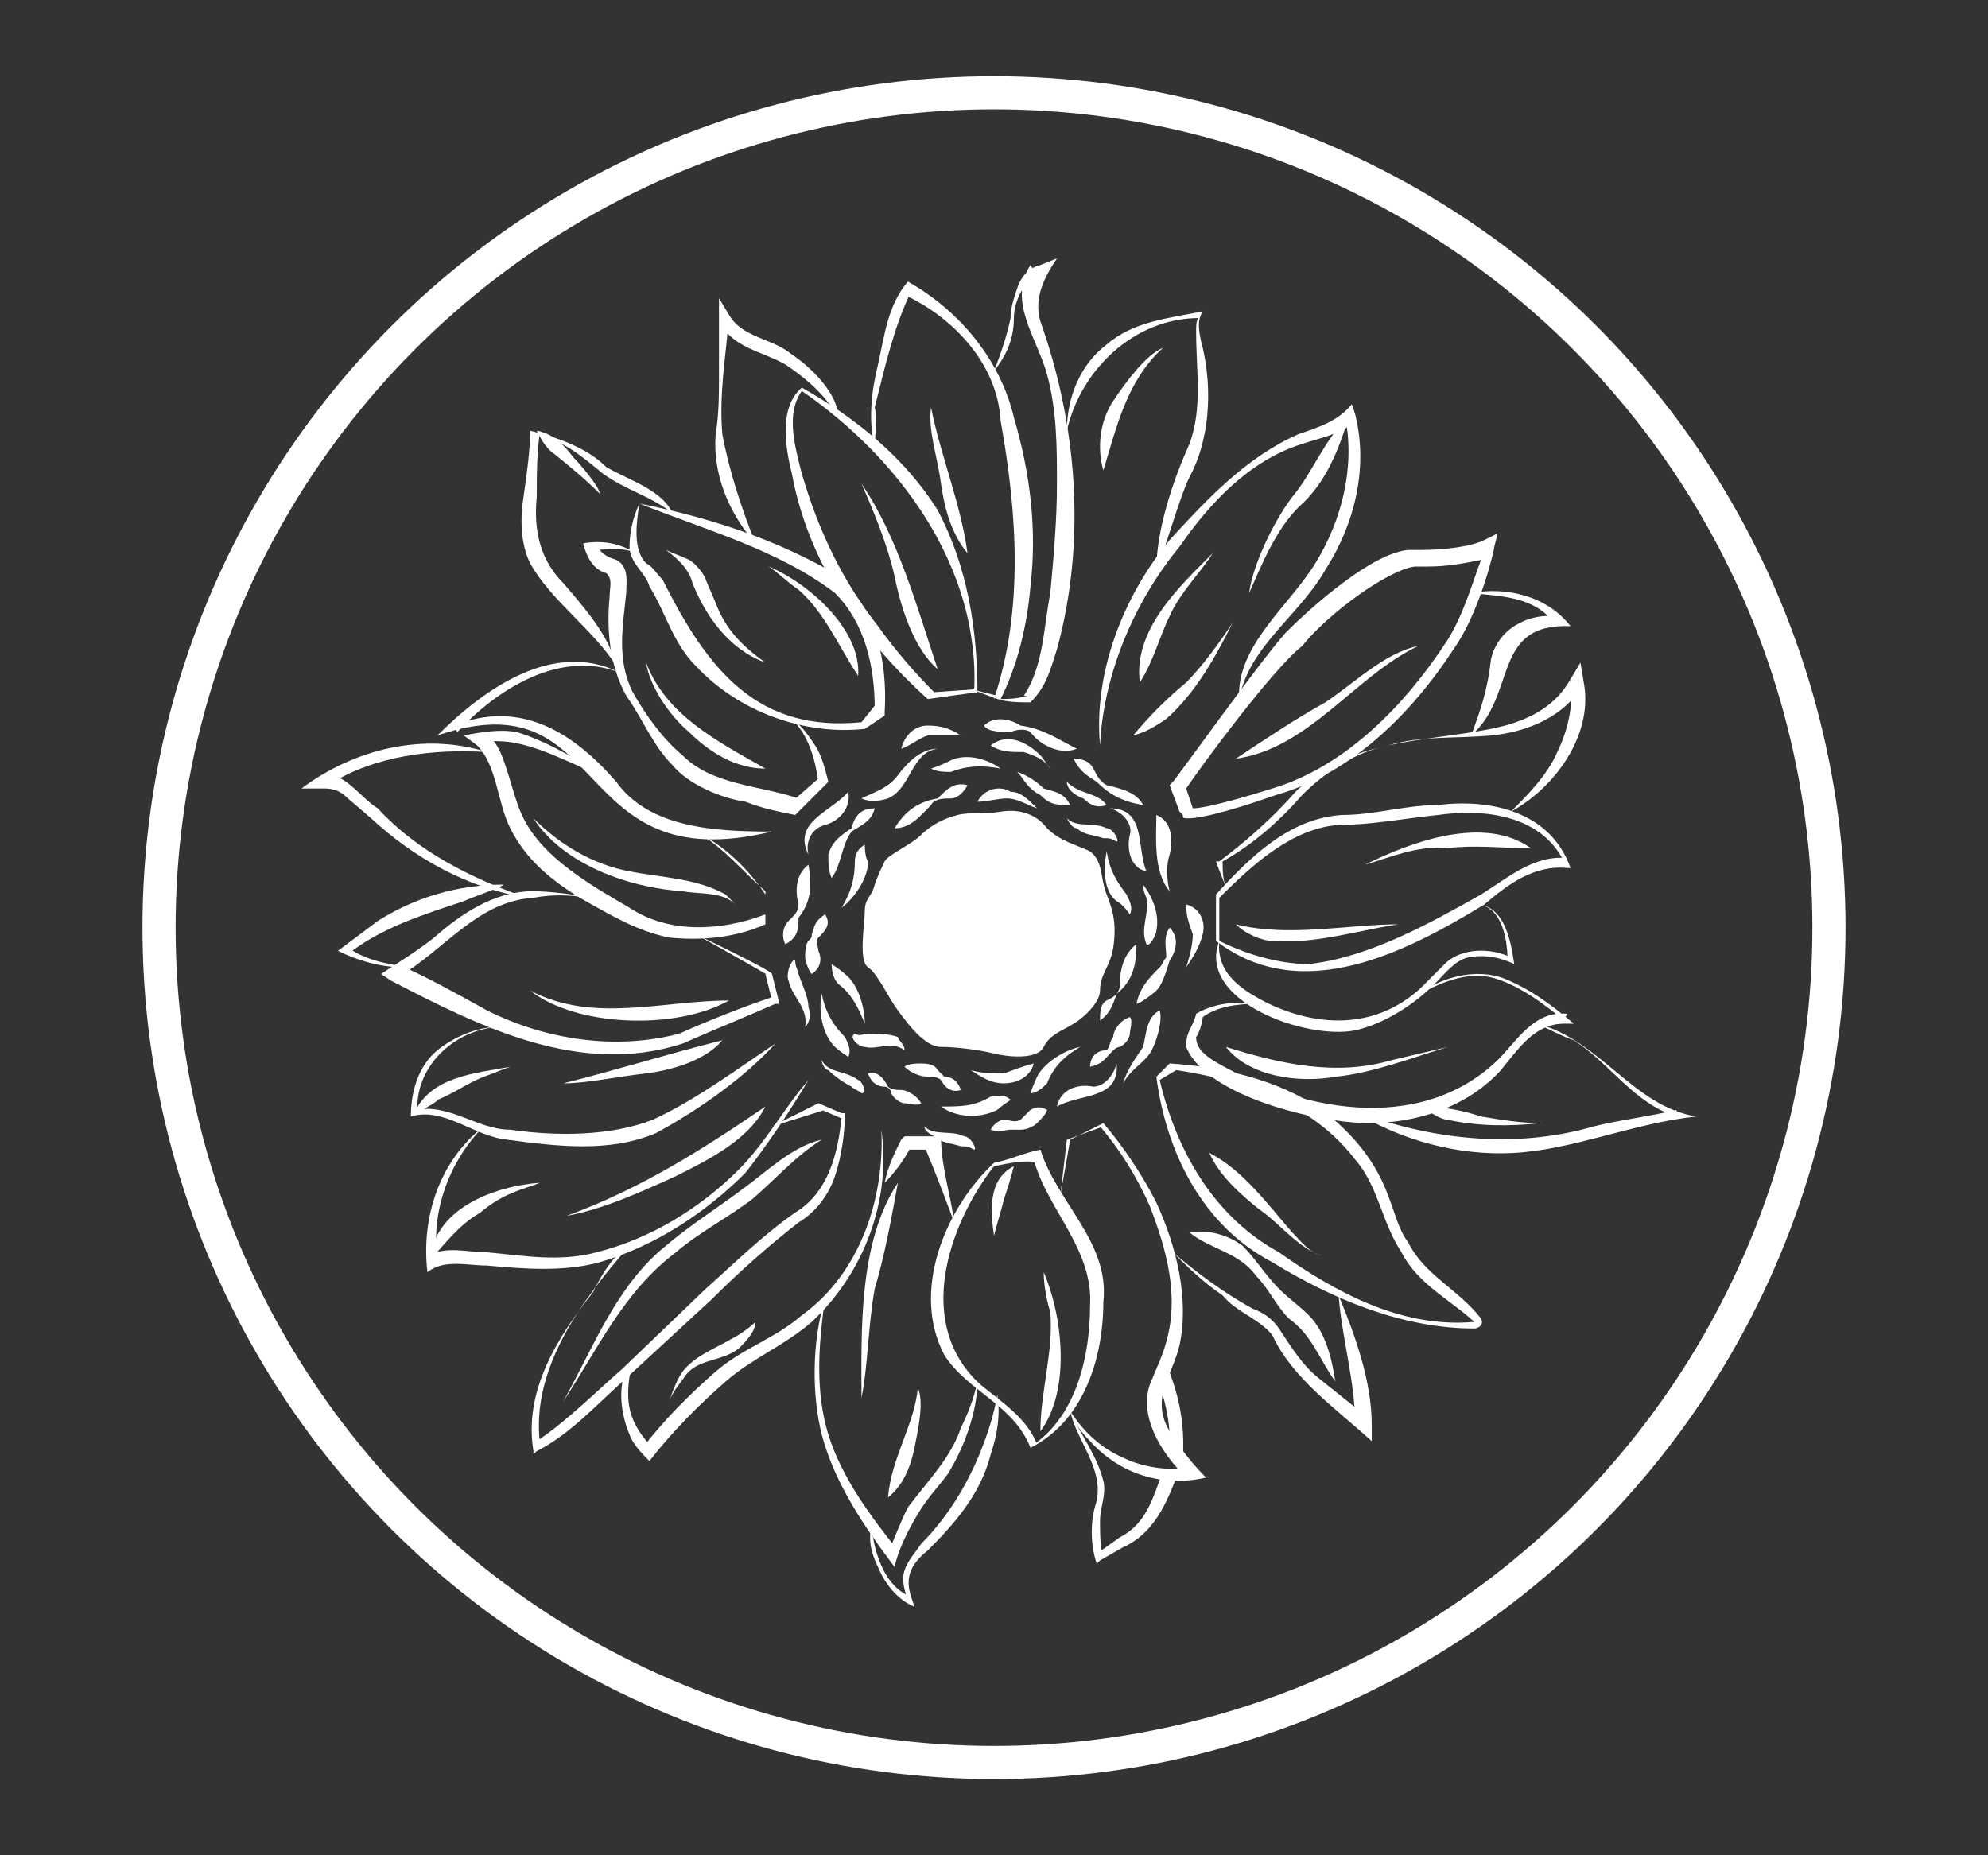 <?xml version="1.0" encoding="UTF-8"?> <!-- Generator: Adobe Illustrator 25.3.0, SVG Export Plug-In . SVG Version: 6.00 Build 0) --> <svg xmlns="http://www.w3.org/2000/svg" xmlns:xlink="http://www.w3.org/1999/xlink" version="1.1" id="Layer_1" x="0px" y="0px" viewBox="0 0 60 56" style="enable-background:new 0 0 60 56;" xml:space="preserve"><rect x="0" y="0" width="60" height="56" fill="#333333" stroke="none"/> <style type="text/css"> .st0{fill:none;stroke:#FFFFFF;stroke-miterlimit:10;} .st1{fill:#FFFFFF;} .st2{fill:none;} </style> <g> <circle class="st0" cx="30" cy="28" r="25.2"></circle> <g> <g> <path class="st1" d="M19.3,15.2c-0.1,0.6-0.2,1.4,0.2,1.8c0.2,0.1,0.3,0.3,0.5,0.5c1.4,2.8,2.9,4.6,6,4.3c0,0,0.4-0.5,0.4-0.5 l0,0.1c0-1.3-0.3-2.6-1.2-3.5C23.5,16.6,21.3,16,19.3,15.2L19.3,15.2z M19.3,15.2c2,0.4,3.9,1,5.7,2c1.4,0.9,1.8,2.7,1.7,4.3 c0,0,0,0.1,0,0.1l0,0L26.1,22c-1.8,0.2-3.8-0.5-5.1-1.9c-0.7-0.7-0.9-1.6-1.4-2.4C19.5,17.3,19,17,19,16.5 C19,16.1,19.1,15.6,19.3,15.2L19.3,15.2z"></path> <path class="st1" d="M24.2,11.7c1.6,0.9,3.1,2.1,4.1,3.7c0.9,1.7,1.2,3.6,1.2,5.5c-0.1,0-1.5,0.2-1.5,0.2c-2-1.8-3.6-4.1-4.1-6.8 C23.7,13.5,23.5,12.3,24.2,11.7L24.2,11.7z M24.2,11.8c-0.5,0.7-0.2,1.7,0,2.5c0.5,1.7,1.2,3.2,2.3,4.6c0.5,0.7,1.1,1.4,1.7,2 l-0.1,0l1.4-0.1l-0.1,0.1C29.6,17.1,27.1,13.8,24.2,11.8L24.2,11.8z"></path> <path class="st1" d="M36.8,28.4c0.8,0.4,1.8,0.7,2.7,0.7c1.8-0.2,3.6-1.2,5.2-2.1c0.8-0.5,1.6-1.2,2.6-1.1c0,0-0.1,0.1-0.1,0.1 c-0.7-1.4-2.4-1.6-3.8-1.4c-1,0.1-2,0.3-3,0.3c-1.4,0.1-2.6,1.2-3.6,2.2c0,0,0-0.1,0-0.1L36.8,28.4L36.8,28.4z M36.7,28.4 L36.7,27l0,0l0,0c1-1.1,2.2-2.3,3.8-2.4c1,0,1.9-0.3,2.9-0.3c1.6-0.2,3.4,0.2,4,1.9c0,0-0.1,0-0.1,0c-1-0.1-1.8,0.5-2.5,1.1 C42.5,28.7,39.3,30.4,36.7,28.4L36.7,28.4z"></path> <path class="st1" d="M30,35.2c-1.4,1.8-2.4,4.8-0.4,6.6c0.6,0.5,1.4,1,1.7,1.8l-0.1,0c1.3-0.9,1.7-2.7,1.7-4.2 c0.1-1.7-1.3-2.9-1.7-4.4c0,0,0.1,0.1,0.1,0.1C31,35,30.5,35.1,30,35.2L30,35.2z M30,35.1c0.5-0.1,0.9-0.3,1.4-0.4 c0.5,1.6,2.1,2.8,1.9,4.6c0,1.7-0.6,3.6-2.2,4.4c-0.5-1.3-1.9-1.7-2.6-2.8C27.5,39,28.5,36.5,30,35.1L30,35.1z"></path> <path class="st1" d="M35,32.6c0.5,2.1,1.6,4.1,3.6,5.2c1.7,1.2,3.7,2.3,5.9,2.1c0,0,0.1,0,0.1,0c0,0,0,0,0,0.1l0,0 c-0.7-0.7-1.8-1.2-2.3-2.2c-0.6-0.9-0.7-2-1.4-2.8c-1.3-1.7-3.4-2.4-5.4-2.7c0,0,0,0,0,0L35,32.6L35,32.6z M34.9,32.5l0.4-0.4 l0,0c1.6,0.1,3.3,0.5,4.6,1.4c0.9,0.7,1.6,1.5,2,2.6c0.2,0.5,0.3,1,0.6,1.4c0.5,1,1.5,1.4,2.2,2.3c0.1,0.2-0.1,0.3-0.2,0.3 c-2.2,0-4.3-0.9-6.1-2C36.3,37,35.2,34.8,34.9,32.5L34.9,32.5z"></path> <path class="st1" d="M26.4,13.5c-0.2-0.8-0.1-1.7,0.1-2.5c0.2-0.9,0.3-1.8,0.9-2.5c1.6,0.9,2.8,2.4,3.2,4.1 c0.5,1.7,0.7,3.4,0.5,5.1c-0.1,1.2-0.4,2.4-0.9,3.4l-0.1,0l-0.8-0.3l0,0l0.8,0.2l-0.1,0.1c0.9-2.7,0.7-5.6,0.2-8.4 c-0.1-1.7-1.4-3.1-2.9-3.8c0,0,0.2-0.1,0.2-0.1c-0.5,1-0.8,2.3-1.1,3.5C26.5,12.7,26.4,13.1,26.4,13.5L26.4,13.5L26.4,13.5z"></path> <path class="st1" d="M37,26.8c-0.1-0.3-0.2-0.5-0.3-0.8l0.1,0c0.8-0.6,1.6-1.3,2.3-2.1c1.6-1.6,3.9-1.5,5.9-1.9 c1-0.2,1.9-0.6,2.4-1.5c0,0,0.3-0.5,0.3-0.5l0.1,0.6c0.3,1.6-0.9,3.2-2.2,3.9c0.5-0.5,1.1-1.1,1.4-1.8c0.3-0.6,0.5-1.4,0.4-2.1 c0,0,0.4,0,0.4,0c-0.5,1-1.7,1.5-2.8,1.6c-1.1,0.1-2.1,0-3.1,0.3c-1,0.2-1.9,0.8-2.6,1.5c-0.7,0.8-1.5,1.5-2.4,2l0-0.1 C36.9,26.3,36.9,26.5,37,26.8L37,26.8L37,26.8z"></path> <path class="st1" d="M30,11.2c0.2-0.5,0.4-1.1,0.5-1.6c0-0.3,0.1-0.6,0.2-0.9c0.1-0.3,0.3-0.6,0.7-0.7l0.5-0.2 c-0.4,0.6-0.7,1.2-0.5,1.9c1.1,3.1,1.4,6.6,0.5,9.9c-0.2,0.6-0.3,1.1-0.8,1.6c-0.3,0-0.7,0-1-0.1v0c0.3,0,0.6,0,0.9-0.1l-0.1,0 c0.6-0.9,0.6-2.1,0.8-3.1c0.1-1.1,0.2-2.2,0.2-3.3c0-1.1,0-2.2-0.3-3.3c-0.3-1.1-1.2-2.2-0.5-3.3c0,0,0.2,0.3,0.2,0.3 c-0.4,0.2-0.7,0.8-0.7,1.3C30.6,10.2,30.4,10.7,30,11.2C30,11.2,30,11.2,30,11.2L30,11.2z"></path> <path class="st1" d="M22.8,16.4c-0.8-0.9-1.3-2.1-1.2-3.3c0.1-0.6,0.1-1.2,0.1-1.8c0-0.8,0-1.6,0-2.3c0,0,0.3,0.5,0.3,0.5 c0.4,0.7,1.3,0.7,1.9,1.2c0.6,0.4,1.4,1.2,1.4,1.9c-0.4-0.7-1-1.2-1.6-1.6c-0.7-0.4-1.6-0.5-2-1.3c0,0,0.3-0.1,0.3-0.1 c-0.1,1.2-0.3,2.3-0.2,3.5C22,14.2,22.4,15.4,22.8,16.4L22.8,16.4z"></path> <path class="st1" d="M20.3,15.5c-0.6-0.5-1.4-0.7-2.1-1.2c-0.6-0.5-1.2-1-2-1.2c0,0,0.1-0.1,0.1-0.1c-0.1,0.7-0.1,1.3-0.1,2 c-0.1,1,0.1,1.9,0.8,2.6c0.6,0.7,1.4,1.6,1.6,2.5c-0.7-1.1-2-2-2.6-3.1c-0.3-0.6-0.3-1.4-0.2-2c0.1-0.7,0.2-1.4,0.2-2 c0.8,0.2,1.7,0.5,2.3,1.1C19,14.5,20,14.8,20.3,15.5L20.3,15.5z"></path> <path class="st1" d="M19.2,16.7c-0.4-0.2-0.9-0.1-1.3-0.1c0,0,0.1-0.2,0.1-0.2c0.1,0.3,0.3,0.4,0.6,0.5c0.4,0.2,0.3,0.7,0.3,1 c-0.1,1-0.3,2,0.2,3c0.4,0.7,0.9,1.4,1.5,1.9c0.9,0.9,2.3,0.9,3.5,1.3c0,0-0.2,0.1-0.2,0.1l0.8-0.7l0,0.1 c-0.1-0.7-0.3-1.4-0.8-1.9c0,0,0,0,0,0c0.3,0.2,0.5,0.5,0.7,0.8c0.2,0.3,0.3,0.7,0.4,1.1l-0.1,0.1l-0.8,0.8L24,24.6 c-0.5-0.1-1-0.2-1.5-0.4c-0.7-0.1-1.7-0.5-2.2-1.1c-0.6-0.6-0.9-1.4-1.4-2.1c-0.5-0.9-0.6-2-0.5-3c0-0.3,0.1-0.5-0.1-0.7 c-0.4-0.1-0.6-0.5-0.7-0.9C18.2,16.3,18.7,16.4,19.2,16.7C19.2,16.7,19.2,16.7,19.2,16.7L19.2,16.7z"></path> <path class="st1" d="M32.2,13c0-1,0.4-2,1.2-2.6c0.8-0.7,1.9-0.8,2.9-1c-0.2,0.3-0.1,0.7,0,1.1c0.3,1.3,0.2,2.8-0.4,3.9 c-0.3,0.6-0.7,2.1-1,2.8c0-1.2,0.5-2.7,1-3.8c0.4-1.1,0.2-2.2,0.2-3.4c0-0.2,0-0.3,0.1-0.5c0,0,0,0.1,0,0.1 C34.2,9.6,32.6,11.2,32.2,13L32.2,13z"></path> <path class="st1" d="M33.2,22.5c-0.2-2.2,0.7-4.5,2.1-6.2c1.1-1.2,2.3-2.5,3.9-3.2c0.6-0.2,1.2-0.4,1.6-0.9c0,0,0.1,0.3,0.1,0.3 c0.4,1.6,0,3.3-0.9,4.7c-0.8,1.4-2.3,2.3-2.6,3.9c-0.1-1.6,1.5-2.8,2.3-4.1c0.8-1.3,1.2-2.9,0.9-4.4c0,0,0.3,0.1,0.3,0.1 c-0.4,0.4-1,0.5-1.6,0.7c-1.6,0.5-2.8,1.8-3.7,3.1C34.2,18.2,33.3,20.4,33.2,22.5L33.2,22.5z"></path> <path class="st1" d="M35.9,24.7c-0.2,0-0.2,0-0.2-0.1l-0.1-0.1l0,0l-0.3-0.8l0.1-0.1c0.1-0.1,2.6-3.6,3.4-4.5 c0.8-0.8,2.6-2.4,3.7-2.5l0.4,0c0.7,0,1.5-0.1,1.9-0.3l0.4-0.2l-0.1,0.4c0,0.1-0.4,1.8-1.1,2.9c-0.4,0.6-2.3,3.7-5.5,4.6 C36.8,24.6,36.1,24.7,35.9,24.7z M35.8,23.8l0.2,0.6c0.2,0,0.8-0.1,2.4-0.6c3-0.9,4.9-3.9,5.3-4.5c0.5-0.8,0.8-1.9,1-2.4 c-0.5,0.1-1,0.2-1.6,0.2l-0.4,0c-0.8,0.1-2.6,1.4-3.4,2.4C38.4,20.2,36.2,23.2,35.8,23.8z"></path> <path class="st1" d="M44.4,17.9c1.1-0.2,2.3,0.1,3,1c-2.4-0.1-1.6,2.1-3,3.3c0.3-0.8,0.5-1.4,0.6-2.3c0.2-0.9,1.1-1.4,2-1.3 c0,0-0.1,0.2-0.1,0.2C46.3,18,45.3,18,44.4,17.9L44.4,17.9z"></path> <path class="st1" d="M44.4,27.3c1-0.1,1.2,1.1,1.3,1.8c-0.4-0.2-0.9-0.3-1.4-0.2c-0.4,0.1-0.7,0.5-1,0.8 c-0.6,0.6-1.5,1.2-2.4,1.4c-1.5,0.3-4.8-0.9-4.1-2.7c-0.1,1,0.7,1.5,1.5,1.9c1.7,0.8,3.5,0.7,4.8-0.7c0,0,0.5-0.5,0.5-0.5 c0.5-0.5,1.4-0.5,2-0.2c0,0-0.1,0.1-0.1,0.1C45.5,28.3,45.3,27.2,44.4,27.3C44.4,27.3,44.4,27.3,44.4,27.3L44.4,27.3z"></path> <path class="st1" d="M42.5,30.2c0.8-0.6,1.8-1,2.8-0.7c0.8,0.3,1.5,0.8,2.2,1.4c0,0-0.3,0-0.3,0c-0.9,0-1.4,0.8-1.9,1.4 c-1,1.1-2.5,1.6-4,1.6c-1.5,0-4.9-0.8-5.5-2.3c0-0.1,0-0.3,0.1-0.5c0,0,0.2-0.4,0.2-0.5c0.5-0.3,1.2-0.4,1.8-0.3c0,0,0,0,0,0 c-0.6,0-1.2,0.1-1.6,0.4c0,0,0,0,0,0c0,0.1-0.1,0.5-0.2,0.6c0,0.3,0.2,0.5,0.5,0.7c2.5,1.5,6.2,2.3,8.6,0 c0.6-0.6,1.1-1.5,2.1-1.4c0,0-0.1,0.2-0.1,0.2c-0.6-0.5-1.4-1.1-2.2-1.3C44.1,29.3,43.2,29.8,42.5,30.2L42.5,30.2z"></path> <path class="st1" d="M46.4,30.9c1.9,0.5,2.9,2.5,4.8,2.8c-1.9,0.2-3.7,1-5.5,1.1c-1.7,0.1-3.5-0.4-4.9-1.3 c2.3,0.9,4.9,1.2,7.3,0.5c0.8-0.2,1.7-0.3,2.5-0.5l0,0.2c-1.3-0.4-2-1.6-3.1-2.3C47.2,31.3,46.8,31.1,46.4,30.9L46.4,30.9 L46.4,30.9z"></path> <path class="st1" d="M32,36.1l0.3-1.7l0,0l0,0l1-0.5l0,0l0,0c0.6,0.7,1.2,1.6,1.6,2.4c0.6,1.3,1,2.9,0.7,4.3 c-0.2,0.9-0.9,1.6-0.3,2.6c0.3,0.5,0.7,1,1.1,1.4c-1.3,0.3-2.6-0.1-3.5-1.1c-0.3-0.3-0.5-0.6-0.6-0.9l0,0 c0.4,0.6,0.9,1.1,1.6,1.4c0.6,0.3,1.4,0.4,2,0.3l-0.1,0.3c-0.4-0.4-0.7-0.8-0.9-1.2c-0.2-0.4-0.4-1-0.2-1.6 c0.2-0.5,0.4-0.9,0.5-1.3c0.4-1.4,0-2.8-0.5-4.1c-0.4-0.9-0.9-1.7-1.5-2.4l0.1,0l-1.1,0.4l0,0L32,36.1L32,36.1L32,36.1z"></path> <path class="st1" d="M35.4,37.8c0.7,0.6,1.5,1.2,2.4,1.7c0.3,0.1,0.6,0.3,0.8,0.6c0.4,0.6,0.7,1.1,1.2,1.5c0,0,1.5,1.2,1.5,1.2 L40.9,43c0-1.3-0.4-2.6-0.5-3.9c0.5,1.2,1,2.6,1,3.9c0,0,0,0.5,0,0.5c-1.1-1-2.4-1.9-3-3.2c-0.4-0.5-1.1-0.7-1.5-1.2 C36.3,38.7,35.8,38.2,35.4,37.8L35.4,37.8L35.4,37.8z"></path> <path class="st1" d="M35.7,44l-0.4,0c0.1-1.4-0.4-2.4-0.4-2.4l0.4-0.2C35.3,41.5,35.8,42.5,35.7,44z"></path> <path class="st1" d="M35.5,44.6c-0.3,0.8-0.7,1.7-1.6,2.1c0,0-0.7,0.4-0.7,0.4l-0.1,0.1c-0.2-0.6-0.2-1.3,0-1.9 c0.2-1-0.6-1.8-0.8-2.7c0.3,0.7,0.8,1.3,1,2.1c0.1,0.4-0.1,0.8-0.1,1.2c0,0.4,0,0.8,0.1,1.1l-0.2-0.1l0.7-0.5 c0.8-0.4,1-1.2,1.3-2C35.2,44.5,35.5,44.6,35.5,44.6L35.5,44.6z"></path> <path class="st1" d="M28.8,36.9c-0.3-0.8-0.6-1.6-0.9-2.3l0.2,0.1c-0.3,0-0.5,0-0.8,0l0.2-0.1c-0.2,0.4-0.5,0.8-0.8,1.1 c0,0,0,0,0,0c0.1-0.5,0.3-0.9,0.5-1.3c0,0,0.1-0.1,0.1-0.1c0.4,0,0.7,0,1.1,0C28.4,35.2,28.7,36.1,28.8,36.9L28.8,36.9z"></path> <path class="st1" d="M24.9,39.2c-0.2,1.4-0.3,2.8,0.1,4.1c0.4,1.3,1.3,2.5,2.1,3.5c0,0-0.3,0.1-0.3,0.1c0.2-0.5,0.4-1,0.6-1.4 c0.6-0.8,1.3-1.5,1.6-2.4c0.2-0.4,0.4-0.9,0.5-1.4c0,0.9-0.4,2-0.9,2.8c-0.3,0.4-0.6,0.7-0.9,1.2c-0.3,0.5-0.6,1.1-0.7,1.6 c-0.9-1.2-1.8-2.5-2.2-4C24.5,42.1,24.5,40.5,24.9,39.2L24.9,39.2z"></path> <path class="st1" d="M26.3,46.1c0.1,0.8,0.4,1.8,1.2,2.1c0,0-0.1,0.1-0.1,0.1c-0.1-0.3-0.2-0.6-0.1-0.9c0.1-0.3,0.3-0.5,0.5-0.8 c0.8-0.8,1.4-1.8,1.8-2.8c0.2-0.5,0.4-1.1,0.5-1.7l0,0c0.1,0.6,0,1.2-0.2,1.8c-0.3,1.2-1.1,2.1-1.9,2.9c-0.5,0.4-0.7,0.8-0.5,1.4 c0,0,0.1,0.3,0.1,0.3c-0.5-0.2-0.9-0.7-1.1-1.2C26.3,46.9,26.2,46.5,26.3,46.1L26.3,46.1L26.3,46.1z"></path> <path class="st1" d="M26.6,34.1c0.3,2.1-0.5,4.3-2.1,5.8c-0.8,0.7-1.8,1.1-2.6,1.8c-0.8,0.7-1.6,1.5-2.3,2.4 c-0.2-0.2-0.5-0.5-0.6-0.8c-0.3-0.7-0.4-1.7,0.1-2.3c-0.1,0.5-0.2,1-0.1,1.5c0.1,0.5,0.4,0.9,0.7,1.2c0,0-0.3,0-0.3,0 c0.6-0.8,1.4-1.6,2.2-2.3c0.8-0.7,1.8-1,2.6-1.7C26,38.4,26.7,36.1,26.6,34.1L26.6,34.1z"></path> <path class="st1" d="M19,37.6c-1.4,1.6-3,3.7-2.7,6c0,0-0.1-0.1-0.1-0.1c0.9-0.6,1.8-1.5,2.6-2.2c0,0,2.5-2.4,2.5-2.4 c0.9-0.8,1.7-1.6,2.7-2.3c1-0.6,1.3-1.8,1.4-2.9l0.1,0.1l-0.7-0.3l0.1,0L23.3,34l0,0l1.4-0.7l0,0l0,0l0.7,0.3l0.1,0 c0,0.6-0.1,1.3-0.3,1.9c-0.2,0.6-0.6,1.1-1.1,1.4c-0.9,0.7-1.8,1.5-2.6,2.3c0,0-2.6,2.4-2.6,2.4c-0.9,0.8-1.7,1.7-2.7,2.2 c0,0-0.1,0.1-0.1,0.1l0-0.1c-0.3-1.8,0.7-3.4,1.8-4.8C18.2,38.4,18.5,37.9,19,37.6C19,37.5,19,37.6,19,37.6L19,37.6z"></path> <path class="st1" d="M24.4,32.6c-0.6,1-1.2,1.9-1.9,2.8c-1.2,1.2-2.7,2.2-4.4,2.7c-1.1,0.3-2.3,0.2-3.4,0.1 c-0.6,0-1.3-0.2-1.8,0.2c-0.2-1.7,0.4-3.4,1.7-4.4C13.6,35,13,36.5,13.2,38c0,0-0.3-0.1-0.3-0.1c0.6-0.3,1.2-0.1,1.8-0.1 c1.1,0.1,2.2,0.3,3.3,0c1.6-0.4,3.1-1.3,4.3-2.5C23.1,34.5,23.7,33.4,24.4,32.6L24.4,32.6z"></path> <path class="st1" d="M15,31c-1.3,0.1-2.5,1.2-2.4,2.6c0,0-0.1-0.1-0.1-0.1c1.1-0.2,1.9,0.6,2.9,0.6c1.4,0.2,3,0.2,4.3-0.3 c1.3-0.6,2.5-1.5,3.7-2.3c-0.9,1-2.3,2-3.6,2.7c-1.4,0.6-3,0.4-4.5,0.2c-1-0.1-1.9-1-2.9-0.7c0-0.7,0.2-1.5,0.8-2 C13.7,31.3,14.4,31,15,31L15,31L15,31z"></path> <path class="st1" d="M21,28.2c0,0,2.3,1.1,2.3,1.2c0,0,0,0,0,0l0.2,0.8l0,0.1l-0.1,0c-0.9,0.4-1.9,0.8-2.8,1.2 c-3.1,1-6.1-0.5-8.8-1.9c0,0-0.3-0.2-0.3-0.2c0.6-0.4,1.1-0.7,1.6-1.1c0.8-0.7,1.8-1.4,3-1.4c0.4,0,1.4,0.1,1.6,0.2 c-0.5-0.1-1.1-0.1-1.6,0c-1.7,0.1-2.7,1.6-4.1,2.4c0,0,0-0.4,0-0.4c0.9,0.4,1.8,0.9,2.7,1.4c1.8,0.9,3.9,1.2,5.8,0.7 c0.9-0.4,1.9-0.8,2.8-1.1l0,0.1l-0.2-0.8C23.5,29.6,21,28.2,21,28.2C21,28.2,21,28.2,21,28.2L21,28.2z"></path> <path class="st1" d="M12.2,29.2c-0.7,0-1.4-0.2-2-0.5c0.4-0.3,0.8-0.6,1.2-0.9c1.1-0.7,2.4-1.1,3.8-1.1c-0.1,0.1-1,0.4-1.2,0.5 c-1.2,0.4-2.5,0.8-3.5,1.6c0,0,0-0.2,0-0.2C11.2,29.1,12,29.1,12.2,29.2L12.2,29.2z"></path> <path class="st1" d="M15.9,27.1c-1.8-0.3-3.4-1.2-4.7-2.4c0,0-0.7-0.6-0.7-0.6c-0.2-0.2-0.4-0.3-0.7-0.3c0,0-0.7,0-0.7,0 c1.6-1.2,3.7-1.7,5.6-1.1c-1.6-0.1-3.4,0.1-4.8,1c0,0-0.1-0.3-0.1-0.3c0.6-0.1,1.1,0.7,1.6,1C12.6,25.7,14.2,26.5,15.9,27.1 L15.9,27.1z"></path> <path class="st1" d="M20.8,25c0.9,0.4,1.7,1.1,2.3,2c0,0,0,0.8,0,0.8l0,0.1l0,0c-0.9,0.4-1.9,0.5-2.9,0.4c-1-0.2-1.8-0.7-2.7-1.2 c-0.8-0.5-1.6-1.1-2.1-2.1c-0.4-0.8-0.4-1.9-1-2.5c0,0-0.4-0.3-0.4-0.3c0.5-0.1,1.1-0.2,1.6-0.1c1,0.3,1.9,0.9,2.8,1.4 c0,0,0,0,0,0c-1.2-0.4-2.5-1.3-3.8-1.1c0,0,0-0.3,0-0.3c0.3,0.2,0.4,0.4,0.5,0.6c0.3,0.7,0.4,1.4,0.7,2c0.6,1.2,2,2,3.2,2.7 c1.2,0.8,2.8,0.7,4.1,0.2c0,0,0,0.1,0,0.1l0-0.8C22.5,26.4,21.7,25.4,20.8,25C20.8,25.1,20.8,25,20.8,25L20.8,25z"></path> <path class="st1" d="M23.3,25.1c-6.2,1.5-4.8-4.7-10.1-2.9c1.4-1.4,3.5-2.9,5.5-1.9c-1.8-0.7-3.7,0.5-4.9,1.8 c0,0-0.1-0.2-0.1-0.2c2-0.8,3.6,0.2,4.9,1.7C19.6,25,21.6,25.1,23.3,25.1L23.3,25.1z"></path> <path class="st1" d="M31.5,38.4c0.6,1.4,0.8,3.6-0.1,4.8c0-1.2,0.4-2.4,0.3-3.6C31.6,39.3,31.5,38.8,31.5,38.4L31.5,38.4 L31.5,38.4z"></path> <path class="st1" d="M35.9,37.2c0.6-0.1,1.2,0.1,1.6,0.4c0.4,0.4,0.7,0.9,1.1,1.3c0.3,0.3,0.6,0.5,0.9,0.8c0.5,0.5,0.7,1.3,0.8,2 c0,0,0,0,0,0c-0.5-0.7-0.7-1.4-1.4-1.9c-0.4-0.4-0.6-0.9-1-1.3C37.4,37.8,36.5,37.7,35.9,37.2L35.9,37.2z"></path> <path class="st1" d="M20.2,42.3c0.1-0.3,0.2-0.6,0.4-0.9c0.4-0.5,1-0.7,1.5-1c0.2-0.1,0.5-0.3,0.7-0.5l0,0c0,0.3-0.3,0.6-0.5,0.8 c-0.5,0.4-1.2,0.3-1.6,0.8C20.5,41.8,20.3,42,20.2,42.3L20.2,42.3L20.2,42.3z"></path> <path class="st1" d="M30,37.3c-0.1-0.7-0.2-1.7,0.6-2.1c0,0,0,0,0,0c-0.1,0.4-0.2,0.7-0.3,1C30.2,36.6,30.1,36.9,30,37.3L30,37.3 L30,37.3z"></path> <path class="st1" d="M37,31.6c1.6,0.5,3.3,0.9,5,0.4c0,0,1.7-0.4,1.7-0.4l0,0c-1,0.3-2.3,0.8-3.4,0.9 C39.2,32.7,37.7,32.5,37,31.6L37,31.6z"></path> <path class="st1" d="M42.9,33.4c0.6,0,1.2,0.1,1.8,0.3c0.6,0.1,1.2,0.2,1.8,0.2l0,0c-0.9,0.1-1.9,0.1-2.8-0.1 C43.5,33.8,43.2,33.6,42.9,33.4L42.9,33.4L42.9,33.4z"></path> <path class="st1" d="M36.5,34.8c1,0.5,1.8,1.6,2.5,2.4c0.3,0.3,0.5,0.6,0.9,0.7l0,0c-0.7-0.2-1.3-1-1.9-1.4 C37.5,36.1,36.8,35.5,36.5,34.8L36.5,34.8z"></path> <path class="st1" d="M23.2,17.1c1.2,0.5,2.8,1.9,2.7,3.3c-0.6-0.9-1-1.9-1.8-2.6C23.8,17.6,23.5,17.3,23.2,17.1L23.2,17.1 L23.2,17.1z"></path> <path class="st1" d="M19.5,20c0.6,1.6,2.2,2.4,3.6,3.2c0,0,0,0,0,0c-0.9,0-1.7-0.5-2.3-1.1C20.2,21.6,19.6,20.7,19.5,20L19.5,20z "></path> <path class="st1" d="M16.2,13c0.5,0.1,0.8,0.4,1.1,0.8c0.2,0.2,0.8,0.9,0.8,1.1c-0.5-0.5-1-0.9-1.5-1.3 C16.4,13.4,16.3,13.2,16.2,13L16.2,13L16.2,13z"></path> <path class="st1" d="M28.1,12.3c0.3,1.5,0.9,2.9,1.1,4.4c0,0,0,0,0,0c-0.5-0.6-0.7-1.4-0.8-2.1C28.3,13.8,28,13,28.1,12.3 L28.1,12.3z"></path> <path class="st1" d="M34.2,22.2c0.5-0.6,1-1.1,1.6-1.6c0.5-0.5,1-1.2,1.4-1.8l0,0c-0.5,1-1.1,2.1-2,2.9 C34.9,21.9,34.6,22.1,34.2,22.2L34.2,22.2L34.2,22.2z"></path> <path class="st1" d="M26,14.6c1.1,1.6,1.7,3.8,2.3,5.6c-0.7-0.6-1.1-1.8-1.3-2.8C26.8,16.5,26.4,15.5,26,14.6L26,14.6z"></path> <path class="st1" d="M34.4,20.6c-0.2-1.6,1.2-2.9,2.2-3.9c-0.3,0.5-1,1.2-1.3,1.9C35,19.2,34.8,20,34.4,20.6L34.4,20.6z"></path> <path class="st1" d="M12.5,33.6c0.5-1.1,1.8-1.2,2.9-1.4c0,0,0,0,0,0c-0.3,0.1-0.5,0.2-0.8,0.3c-0.5,0.2-0.9,0.5-1.4,0.7 C13.3,33.2,12.6,33.6,12.5,33.6L12.5,33.6L12.5,33.6z"></path> <path class="st1" d="M24.8,34.4c-0.8,0.5-1.4,1.2-2.1,1.8c-0.8,0.6-1.6,1-2.3,1.6C18.8,39,18,40.8,17,42.3c0,0,0,0,0,0 c0.9-1.6,1.6-3.5,3.1-4.7c0.7-0.6,1.5-1.1,2.3-1.7C23.1,35.4,23.9,34.6,24.8,34.4L24.8,34.4z"></path> <path class="st1" d="M27.1,35.7c-0.2,1.1-0.4,2.2-0.7,3.2c-0.2,1.1-0.2,2.3-0.4,3.3C26,40.2,25.9,37.5,27.1,35.7L27.1,35.7z"></path> <path class="st1" d="M16.1,24.7c0.8,0.8,1.8,1.4,2.9,1.6c1,0.2,2,0.2,2.9,0.7c0.1,0.1,0.2,0.2,0.3,0.3l0,0 c-0.4-0.4-1.1-0.3-1.6-0.4C19,26.8,17,26.1,16.1,24.7L16.1,24.7z"></path> <path class="st1" d="M16,29.9c1.9,1,4,0.3,6,0.3c0,0,0,0,0,0C20.4,31.1,17.4,31,16,29.9L16,29.9z"></path> <path class="st1" d="M17,32.7c1.6-0.4,3.2-0.9,4.8-1.3c-0.5,0.6-1.5,0.9-2.3,1C18.6,32.5,17.7,32.7,17,32.7L17,32.7z"></path> <path class="st1" d="M37.3,27.9c1.6,0.4,3.4,0,4.9,0c-1.3,0.2-2.5,0.6-3.8,0.5C38.1,28.4,37.6,28.2,37.3,27.9L37.3,27.9 L37.3,27.9z"></path> <path class="st1" d="M37.3,22.9c0.9-0.6,1.8-1.2,2.7-1.7c0.9-0.6,1.8-1.5,2.8-1.7C40.9,20.4,39.5,22.6,37.3,22.9L37.3,22.9z"></path> <path class="st1" d="M17.1,36.7c2.2-0.8,4.1-2,6-3.3c-0.5,1-1.7,1.6-2.7,2.1C19.3,36,18.2,36.5,17.1,36.7L17.1,36.7z"></path> <path class="st1" d="M35.1,10.5c-1.1,1-1.4,2.4-1.8,3.7c0,0,0,0,0,0c-0.2-0.7-0.1-1.5,0.3-2.1C34,11.5,34.6,10.7,35.1,10.5 L35.1,10.5z"></path> <path class="st1" d="M26.8,45.2c0.1-1.2,0.8-2.2,0.9-3.3c0.2,0.4,0,1.3-0.1,1.8C27.5,44.2,27.3,44.8,26.8,45.2 C26.9,45.3,26.8,45.2,26.8,45.2L26.8,45.2z"></path> <path class="st1" d="M40.7,12.6c-0.3,1-0.7,2-1.5,2.7c-0.7,0.7-1.1,1.7-1.5,2.6c0.1-0.8,0.7-2.1,1.3-2.9 C39.6,14.3,40,13.2,40.7,12.6L40.7,12.6z"></path> <path class="st1" d="M13,38c0.1-1.5,1.9-2.2,3.3-2.3c-0.5,0.2-1.1,0.3-1.8,0.9C13.8,37,13.4,37.6,13,38L13,38z"></path> <path class="st1" d="M23.1,20c-1.1-0.4-1.8-1.4-2.2-2.4c-0.1-0.4-0.4-0.7-0.8-1c0,0,0,0,0,0c0.2,0.1,0.5,0.2,0.7,0.3 c0.2,0.1,0.5,0.5,0.5,0.6c0,0,0.3,0.7,0.3,0.7C21.9,19,22.4,19.5,23.1,20L23.1,20z"></path> <path class="st1" d="M41.2,26.1c1.4-0.7,3.6-1.5,5-0.5c-0.9,0-1.7-0.1-2.5,0C42.8,25.5,41.9,25.9,41.2,26.1L41.2,26.1z"></path> </g> <path class="st2" d="M24.9,22.6c0,0,1.6-2.1,4.1-2c2.5,0.1,4.9,0.8,5.6,1.7c0.6,0.9,1.7,1.4,2.1,3.5s1,1.9,0.2,4.4 c-0.8,2.5-1.4,3-2.8,3.8s-3.3,1.8-5.5,1.4c-2.2-0.4-4.5-2.1-4.9-3.3c-0.4-1.2-1.2-4.4-0.7-6.1C23.3,24.2,24.9,22.6,24.9,22.6z"></path> <path class="st2" d="M25.6,33.1c0.6,0.3,0.5,0.7,1.1,1c0.7,0.3,2.4,1.1,3,0.8c0.6-0.3,1.8-0.6,2.6-0.8c0.9-0.2,2.3-0.9,2.5-1.6 c0.2-0.8,0.8-1.9,1.2-2.6c0.4-0.6,1-2.2,0.4-2.7s-0.6-1.3-0.7-1.8s-0.5-1.7-1.3-1.9c-0.8-0.2-1-0.8-2-1.4 c-1.1-0.6-1.8-0.6-2.8-0.5c-1,0.1-1.9-0.3-2.4,0.2s-1,1.4-1.8,1.8c-0.8,0.4-1.5,1.1-1.5,2.1s-0.5,1.6-0.5,2.3c0,0.7,0,1.6,0.4,2.3 s0.4,2,0.8,2.2C25,32.8,25.6,33.1,25.6,33.1z"></path> <path class="st1" d="M26.4,26.7c-0.1,0.4-0.3,0.4-0.3,0.8c0,0.4-0.2,1.5,0.1,1.7s0.6,0.9,0.9,1.3s0.8,1.1,1.3,1.1 c0.5,0,1.2,0.1,1.6,0.2c0.4,0.1,1.3,0.2,1.5-0.2c0.2-0.4,0.6-0.5,0.9-0.7c0.2-0.1,0.8-0.6,0.8-1c0-0.5,0.3-0.7,0.4-1.3 c0.1-0.7,0-1.1-0.2-1.6s-0.1-1-0.5-1.3c-0.4-0.2-0.9-0.3-1.3-0.7c-0.3-0.4-0.8-0.6-1.4-0.5c-0.6,0.1-0.9,0-1.3,0.1 c-0.4,0.1-0.8,0.3-1.1,0.6s-1,0.6-1.1,0.8C26.5,26.4,26.4,26.7,26.4,26.7z"></path> <g> <path class="st1" d="M30.7,23.3c0.3,0.1,0.6,0.3,0.8,0.5c0.3,0.1,0.6,0.1,0.8,0.5c0,0,0,0,0,0c-0.4,0-0.6,0-0.9-0.3 C31,23.8,30.9,23.5,30.7,23.3C30.7,23.3,30.7,23.3,30.7,23.3L30.7,23.3z"></path> <path class="st1" d="M33.4,25.7c0.1,0.6,0.3,0.9,0.6,1.3c0.1,0.2,0.2,0.4,0.1,0.6c0,0-0.2-0.3-0.4-0.4 C33.3,26.9,33.3,26.2,33.4,25.7C33.3,25.7,33.4,25.7,33.4,25.7L33.4,25.7z"></path> <path class="st1" d="M32.2,24.7c0.3,0.3,0.8,0.1,1.2,0.3c0.2,0,0.4,0.4,0.3,0.4c-0.2-0.1-0.2-0.1-0.4-0.1 c-0.3-0.1-0.6-0.1-0.8-0.3C32.4,25,32.3,24.9,32.2,24.7L32.2,24.7L32.2,24.7z"></path> <path class="st1" d="M26.2,32.4c0.3-0.1,0.5,0.2,0.6,0.4c0.1,0.1,0.3,0.1,0.4,0.1c0.2,0,0.5,0.2,0.6,0.4c-0.1,0.1-0.4,0-0.5,0 c-0.1,0-0.3-0.1-0.4-0.3c0-0.1-0.1-0.2-0.2-0.2C26.5,32.8,26.3,32.7,26.2,32.4C26.2,32.4,26.2,32.4,26.2,32.4L26.2,32.4z"></path> <path class="st1" d="M28.4,33.4c0.6,0,1,0,1.5-0.3c0.2,0,0.4-0.1,0.6,0.1c0,0-0.3,0.2-0.4,0.3C29.5,33.8,28.8,33.7,28.4,33.4 C28.4,33.5,28.4,33.4,28.4,33.4L28.4,33.4z"></path> <path class="st1" d="M27.9,34c0.3,0.3,0.8,0.1,1.2,0.3c0.2,0,0.4,0.4,0.3,0.4c-0.2-0.1-0.2-0.1-0.4-0.1c-0.3-0.1-0.6-0.1-0.8-0.3 C28,34.2,27.9,34.1,27.9,34L27.9,34L27.9,34z"></path> <path class="st1" d="M24.8,32c0.2,0.4,0.7,0.3,1.1,0.6C26,32.6,26.2,33,26,33c-0.1-0.1-0.2-0.1-0.3-0.2c-0.2-0.1-0.5-0.3-0.7-0.5 C24.9,32.3,24.8,32.1,24.8,32L24.8,32L24.8,32z"></path> <path class="st1" d="M29,32.9c-0.3,0.1-0.5-0.1-0.6-0.3c-0.1-0.1-0.3-0.1-0.4-0.1c-0.2,0-0.5-0.1-0.7-0.3 c0.1-0.1,0.4-0.1,0.5-0.1c0.1,0,0.4,0,0.5,0.2c0.1,0.1,0.1,0.1,0.2,0.2C28.7,32.5,28.9,32.6,29,32.9C29,32.9,29,32.9,29,32.9 L29,32.9z"></path> <path class="st1" d="M24.9,27.6c0.2,0.3,0,0.5-0.2,0.7c-0.1,0.1,0,0.3,0,0.4c0.1,0.2,0.1,0.5-0.2,0.7c-0.1-0.1-0.2-0.4-0.2-0.5 c0-0.1,0-0.4,0.1-0.5c0.1-0.1,0.1-0.1,0.1-0.2C24.6,27.9,24.6,27.8,24.9,27.6C24.9,27.6,24.9,27.6,24.9,27.6L24.9,27.6z"></path> <path class="st1" d="M26.1,30.9c-0.2-0.5-0.4-0.9-0.8-1.2c-0.1-0.1-0.2-0.3-0.2-0.6c0,0,0.3,0.2,0.4,0.3 C25.9,29.7,26.1,30.4,26.1,30.9C26.1,30.9,26.1,30.9,26.1,30.9L26.1,30.9z"></path> <path class="st1" d="M25.4,27.4c0.3-0.5,0.4-0.9,0.4-1.4c0-0.2,0.1-0.4,0.3-0.5c0,0,0,0.4,0.1,0.5C26.2,26.5,25.8,27.1,25.4,27.4 C25.4,27.4,25.4,27.4,25.4,27.4L25.4,27.4z"></path> <path class="st1" d="M32.9,32.2c0-0.3,0.2-0.5,0.5-0.5c0.1-0.1,0.1-0.3,0.2-0.4c0-0.2,0.2-0.5,0.5-0.6c0.1,0.1,0,0.4,0,0.5 c0,0.1-0.1,0.3-0.3,0.4c-0.1,0-0.2,0.1-0.2,0.1C33.3,32,33.3,32.1,32.9,32.2C33,32.2,32.9,32.2,32.9,32.2L32.9,32.2z"></path> <path class="st1" d="M29.9,34.1c0.1-0.2,0.3-0.3,0.4-0.3c0.2,0,0.3,0.1,0.5,0c0.1-0.1,0.2-0.2,0.3-0.3c0.2-0.1,0.3-0.1,0.5,0 c0,0.1-0.2,0.3-0.3,0.4c-0.1,0.1-0.3,0.2-0.5,0.2c-0.1,0-0.2,0-0.3,0C30.3,34.1,30.2,34.2,29.9,34.1 C29.9,34.1,29.9,34.1,29.9,34.1L29.9,34.1z"></path> <path class="st1" d="M33.2,30.8c0-0.2,0-0.5,0.2-0.6c0.2-0.1,0.4-0.2,0.4-0.5c0-0.4,0.1-0.9,0.5-1.2c0,0,0,0,0,0 c0,0.6-0.1,1.1-0.6,1.5C33.6,30.3,33.5,30.6,33.2,30.8C33.2,30.8,33.2,30.8,33.2,30.8L33.2,30.8z"></path> <path class="st1" d="M33.9,32.7c0.1-0.4,0.4-0.8,0.6-1.1c0.1-0.4,0.1-0.9,0.5-1.1c0.1,0.3-0.1,1-0.3,1.3 C34.5,32.1,34.1,32.3,33.9,32.7C33.9,32.7,33.9,32.7,33.9,32.7L33.9,32.7z"></path> <path class="st1" d="M24.8,30c0.1,0.5,0.3,0.9,0.7,1.3c0.1,0.2,0.2,0.4,0.1,0.6c0,0-0.3-0.2-0.4-0.3C24.8,31.2,24.7,30.5,24.8,30 C24.8,30,24.8,30,24.8,30L24.8,30z"></path> <path class="st1" d="M23.7,28.5c-0.1-0.2-0.1-0.5,0.1-0.7c0.2-0.2,0.3-0.3,0.3-0.5c-0.1-0.4-0.1-0.9,0.3-1.2c0,0,0,0,0,0 c0.1,0.6,0.1,1.1-0.3,1.6C24.1,28,24.1,28.3,23.7,28.5C23.8,28.5,23.7,28.5,23.7,28.5L23.7,28.5z"></path> <path class="st1" d="M32.4,22.9c0.3,0,0.5,0.1,0.6,0.3c0.1,0.2,0.2,0.4,0.4,0.5c0.4,0.1,0.9,0.2,1.1,0.6c0,0,0,0,0,0 c-0.6-0.1-1-0.3-1.4-0.7C32.8,23.4,32.6,23.3,32.4,22.9C32.4,22.9,32.4,22.9,32.4,22.9L32.4,22.9z"></path> <path class="st1" d="M29.2,23.7c-0.1,0.2-0.3,0.4-0.5,0.4c-0.2,0-0.5,0-0.6,0.2c-0.3,0.3-0.6,0.7-1.1,0.7c0,0,0,0,0,0 c0.3-0.5,0.7-0.8,1.3-0.9C28.6,23.8,28.8,23.6,29.2,23.7C29.2,23.6,29.2,23.7,29.2,23.7L29.2,23.7z"></path> <path class="st1" d="M32.6,31.6c-0.5,0.3-0.8,0.6-1,1.1c-0.1,0.1-0.3,0.3-0.5,0.3c0,0,0.1-0.3,0.2-0.5 C31.5,32.1,32.1,31.7,32.6,31.6C32.6,31.6,32.6,31.6,32.6,31.6L32.6,31.6z"></path> <path class="st1" d="M30.2,23.2c-0.5-0.1-1-0.1-1.5,0.1c-0.2,0-0.4,0-0.6-0.1c0,0,0.3-0.1,0.5-0.2C29.1,22.7,29.8,22.9,30.2,23.2 C30.2,23.2,30.2,23.2,30.2,23.2L30.2,23.2z"></path> <path class="st1" d="M27.3,31.7c-0.4-0.3-0.8,0-1.2-0.1c-0.2,0-0.5-0.3-0.3-0.4c0.2,0.1,0.2,0,0.4,0c0.3,0,0.6,0,0.9,0.1 C27.1,31.4,27.3,31.5,27.3,31.7L27.3,31.7L27.3,31.7z"></path> <path class="st1" d="M24.3,31c0.1-0.6-0.4-0.9-0.5-1.4c-0.1-0.2,0.1-0.7,0.2-0.6c0,0.2,0.1,0.3,0.1,0.4c0.1,0.3,0.3,0.7,0.3,1 C24.5,30.7,24.4,30.9,24.3,31L24.3,31L24.3,31z"></path> <path class="st1" d="M29.3,32.3c0.3,0.1,0.7,0.1,1,0.1c0.3-0.1,0.5-0.2,0.9-0.3c0,0,0,0,0,0c-0.1,0.4-0.5,0.6-0.9,0.6 C29.9,32.7,29.6,32.5,29.3,32.3L29.3,32.3L29.3,32.3z"></path> <path class="st1" d="M31.3,24.4c-0.3-0.1-0.6-0.3-0.9-0.3c-0.3,0-0.6,0.1-0.9,0.1c0,0,0,0,0,0c0.2-0.4,0.7-0.5,1-0.3 C30.8,23.9,31,24.1,31.3,24.4L31.3,24.4L31.3,24.4z"></path> <path class="st1" d="M26.4,24.4c-0.1,0.4-0.4,0.5-0.7,0.7c-0.3,0.4-0.3,1-0.6,1.4c0,0,0,0,0,0c-0.1-0.2-0.1-0.5-0.1-0.7 c0.1-0.4,0.4-0.6,0.7-0.8C25.8,24.6,26,24.4,26.4,24.4C26.4,24.3,26.4,24.4,26.4,24.4L26.4,24.4z"></path> <path class="st1" d="M34.3,30.3c0.1-0.5,0.4-0.8,0.7-1.1c0.1-0.1,0.1-0.2,0.2-0.3c0-0.3-0.1-0.6,0.1-0.9c0,0,0,0,0,0 c0.3,0.3,0.2,0.7,0,1c-0.1,0.3-0.2,0.7-0.4,0.9C34.8,30,34.4,30.3,34.3,30.3L34.3,30.3z"></path> <path class="st1" d="M29,22.2c-0.3,0-0.7,0-1,0c-0.3,0.1-0.5,0.3-0.8,0.4c0,0,0,0,0,0c0.1-0.4,0.4-0.7,0.8-0.7 C28.4,21.9,28.7,22,29,22.2L29,22.2L29,22.2z"></path> <path class="st1" d="M35.8,29.2c0.1-0.3,0.2-0.7,0.2-1c-0.1-0.3-0.2-0.5-0.2-0.9c0,0,0,0,0,0c0.4,0.1,0.6,0.5,0.5,0.9 C36.2,28.6,36,28.9,35.8,29.2L35.8,29.2L35.8,29.2z"></path> <path class="st1" d="M33.5,24.4c1.1,0,0.8,1.2,1.1,1.9c0,0,0,0,0,0c-0.5-0.1-0.6-0.7-0.5-1.1C34.2,24.9,33.9,24.5,33.5,24.4 C33.5,24.4,33.5,24.4,33.5,24.4L33.5,24.4z"></path> <path class="st1" d="M33.7,32.1c0.1,1.1-1.1,0.9-1.8,1.3c0,0,0,0,0,0c0.1-0.5,0.6-0.7,1.1-0.6C33.3,32.8,33.6,32.5,33.7,32.1 C33.6,32.1,33.7,32.1,33.7,32.1L33.7,32.1z"></path> <path class="st1" d="M24.4,25.8c-0.5-1,0.7-1.3,1.2-1.9c0,0,0,0,0,0c0.1,0.5-0.3,0.9-0.7,1C24.5,25,24.3,25.4,24.4,25.8 C24.4,25.8,24.4,25.8,24.4,25.8L24.4,25.8z"></path> <path class="st1" d="M34.5,26.7c0.3,0.4,0.5,0.9,0.4,1.4c0,0.1-0.2,0.5-0.3,0.4c-0.2-0.5,0.1-0.9,0-1.4 C34.6,27.1,34.5,26.9,34.5,26.7L34.5,26.7L34.5,26.7z"></path> <path class="st1" d="M35.3,26.9c-0.5-0.6-0.4-1.6-0.4-2.3c0.5,0.2,0.5,0.8,0.4,1.2C35.2,26.1,35.2,26.5,35.3,26.9 C35.4,26.9,35.3,26.9,35.3,26.9L35.3,26.9z"></path> <path class="st1" d="M26,24.1c0.4-0.2,0.8-0.3,1.1-0.7c0.3-0.4,0.7-0.8,1.2-0.8c0,0,0,0,0,0c-0.8,0.1-0.8,1.2-1.5,1.5 C26.5,24.2,26.2,24.2,26,24.1L26,24.1L26,24.1z"></path> <path class="st1" d="M29.7,21.9c0.3-0.3,0.8-0.2,1.1,0c0.7,0.1,1.1,0.4,1.7,0.7c0,0,0,0,0,0c-0.5,0.2-1.1-0.1-1.4-0.5 C31,22,30.7,22,30.5,22.1C30.3,22.1,29.8,22.1,29.7,21.9L29.7,21.9z"></path> <path class="st1" d="M29.9,22.5c0.5-0.4,1.1-0.1,1.5,0.3c0.1,0.1,0.2,0.3,0.3,0.4l0,0c-0.2-0.3-0.5-0.4-0.8-0.5 C30.5,22.7,30.2,22.7,29.9,22.5C29.9,22.5,29.9,22.5,29.9,22.5L29.9,22.5z"></path> <path class="st1" d="M32.2,23.6c0.4,0.4,0.9,0.3,1.2,0.7c0,0,0,0,0,0c-0.3,0.1-0.5,0-0.7-0.2C32.4,24,32.2,23.8,32.2,23.6 L32.2,23.6L32.2,23.6z"></path> </g> <g> <path class="st1" d="M32.1,25.9c0.2,0.2,0.2,0.5,0.3,0.7c0.1,0.2,0.4,0.4,0.3,0.7c0,0,0,0,0,0c-0.2-0.2-0.4-0.4-0.5-0.6 C32.1,26.4,32.2,26.2,32.1,25.9C32.1,25.9,32.1,25.9,32.1,25.9L32.1,25.9z"></path> <path class="st1" d="M32,28.6c-0.1,0.3-0.2,0.5-0.2,0.8c0,0.3,0.1,0.6-0.1,0.8c0-0.3-0.1-0.6-0.1-0.9 C31.7,29.2,31.9,28.7,32,28.6L32,28.6z"></path> <path class="st1" d="M31.6,30.5c-0.4,0.1-0.4,0.5-0.6,0.8c-0.1,0.1-0.3,0.2-0.4,0.1l0,0c0.2-0.2,0.4-0.6,0.7-0.8 C31.3,30.6,31.6,30.5,31.6,30.5L31.6,30.5z"></path> <path class="st1" d="M27.3,30.4c0-0.3-0.1-0.6-0.2-0.8c-0.1-0.2-0.4-0.5-0.3-0.8c0.2,0.2,0.4,0.4,0.5,0.7 C27.4,29.8,27.5,30.3,27.3,30.4L27.3,30.4z"></path> <path class="st1" d="M29.5,26.3c-0.1,0.2-0.3,0.3-0.4,0.3c-0.2,0-0.4,0-0.5,0.1c-0.2,0.2-0.5,0.6-0.9,0.6c0,0,0,0,0,0 c0.3-0.4,0.6-0.6,1.1-0.7C29,26.4,29.2,26.3,29.5,26.3C29.5,26.3,29.5,26.3,29.5,26.3L29.5,26.3z"></path> <path class="st1" d="M30.5,25.8c-0.3-0.1-0.6-0.1-0.8-0.1c-0.3,0.1-0.6,0.3-0.9,0c0.3-0.1,0.5-0.3,0.8-0.2 C29.9,25.6,30.4,25.7,30.5,25.8L30.5,25.8z"></path> <path class="st1" d="M30.5,27.5c-0.3-0.1-0.6-0.1-0.9,0.1c-0.2,0-0.4,0-0.4-0.1c0.1,0,0.2-0.1,0.3-0.1 C29.7,27.2,30.3,27.3,30.5,27.5L30.5,27.5z"></path> <path class="st1" d="M31.5,26.8c-0.2-0.1-0.5-0.2-0.8-0.3c-0.3,0-0.5,0.1-0.8,0.1c0,0,0,0,0,0c0.2-0.3,0.5-0.4,0.8-0.3 C31,26.4,31.4,26.7,31.5,26.8L31.5,26.8z"></path> <path class="st1" d="M29.2,29.2c0.3-0.1,0.5-0.1,0.8-0.1c0.2,0,0.5-0.2,0.6-0.5l0,0c-0.1,0.4-0.6,0.8-1,0.7 C29.5,29.3,29.2,29.3,29.2,29.2L29.2,29.2z"></path> <path class="st1" d="M30.8,29.3c0.1-0.4,0.5-0.7,0.6-1c0.1-0.4-0.1-0.7-0.3-1c0.4,0.2,0.7,0.7,0.5,1.1c-0.1,0.2-0.3,0.4-0.4,0.5 C31,28.9,30.8,29.3,30.8,29.3L30.8,29.3z"></path> <path class="st1" d="M28.2,28.9c0.2,0.2,0.4,0.4,0.6,0.6c0.2,0.1,0.5,0.1,0.7,0.2c0,0,0,0,0,0c-0.3,0.2-0.6,0.1-0.9-0.1 C28.5,29.5,28.2,29.1,28.2,28.9L28.2,28.9z"></path> <path class="st1" d="M27.3,27c-0.1,0.3-0.3,0.5-0.5,0.6c-0.2,0.4-0.2,0.8-0.3,1.2c-0.3-0.3-0.1-0.8,0.1-1.1 c0.1-0.1,0.1-0.1,0.2-0.2C26.9,27.3,27,27,27.3,27C27.3,26.9,27.3,27,27.3,27L27.3,27z"></path> <path class="st1" d="M32.7,28.1c0.3,0.2,0.3,0.7,0.1,1c-0.2,0.3-0.4,0.5-0.4,0.8c0,0,0,0,0,0c-0.1-0.2-0.1-0.4,0-0.5 c0.1-0.3,0.5-0.4,0.5-0.8C32.8,28.4,32.8,28.2,32.7,28.1L32.7,28.1L32.7,28.1z"></path> <path class="st1" d="M30,31.2c-0.3-0.1-0.6-0.2-0.8-0.2c-0.3,0-0.6,0.2-0.8-0.1c0.3-0.1,0.5-0.2,0.9-0.1 C29.4,30.9,29.8,31,30,31.2L30,31.2z"></path> <path class="st1" d="M28.1,30.6c-0.1-0.4-0.2-0.6-0.3-1c0-0.1,0-0.4,0.1-0.3c-0.1,0.4,0.3,0.6,0.3,1 C28.3,30.4,28.2,30.6,28.1,30.6L28.1,30.6z"></path> <path class="st1" d="M30.9,30.1c0,0.4-0.6,0.6-0.9,0.4c-0.3-0.2-0.6-0.3-0.9-0.2c0,0,0,0,0,0c0.5-0.3,0.9,0.1,1.4,0 C30.6,30.3,30.8,30.1,30.9,30.1L30.9,30.1z"></path> <path class="st1" d="M26.9,26.4c0.3-0.2,0.7-0.3,0.9-0.6c0.2-0.3,0.5-0.7,1-0.7c0,0,0,0,0,0c-0.4,0.1-0.6,0.4-0.8,0.8 C27.8,26.4,27.3,26.6,26.9,26.4C26.9,26.5,26.9,26.4,26.9,26.4L26.9,26.4z"></path> <path class="st1" d="M29.9,25.2c0.5-0.3,1.2,0.1,1.4,0.6c-0.1,0-0.3-0.3-0.7-0.4C30.5,25.3,30.1,25.3,29.9,25.2L29.9,25.2z"></path> <path class="st1" d="M31.9,26.9c0.1,0.4,0.4,0.6,0.5,1.1c0,0,0,0,0,0c-0.2-0.1-0.4-0.2-0.4-0.5C31.9,27.4,31.8,27,31.9,26.9 L31.9,26.9z"></path> <path class="st1" d="M27.7,27.6c-0.1,0.4,0.2,0.7,0.1,1.2c0,0,0,0,0,0c-0.2-0.1-0.3-0.3-0.3-0.6C27.5,28.1,27.5,27.7,27.7,27.6 L27.7,27.6z"></path> <path class="st1" d="M29,27.2c-0.7,0.6-0.8,1,0,1.5c0,0,0,0,0,0c-0.4,0-0.9-0.3-0.8-0.7C28.3,27.6,28.7,27.3,29,27.2L29,27.2z"></path> </g> </g> </g> </svg> 